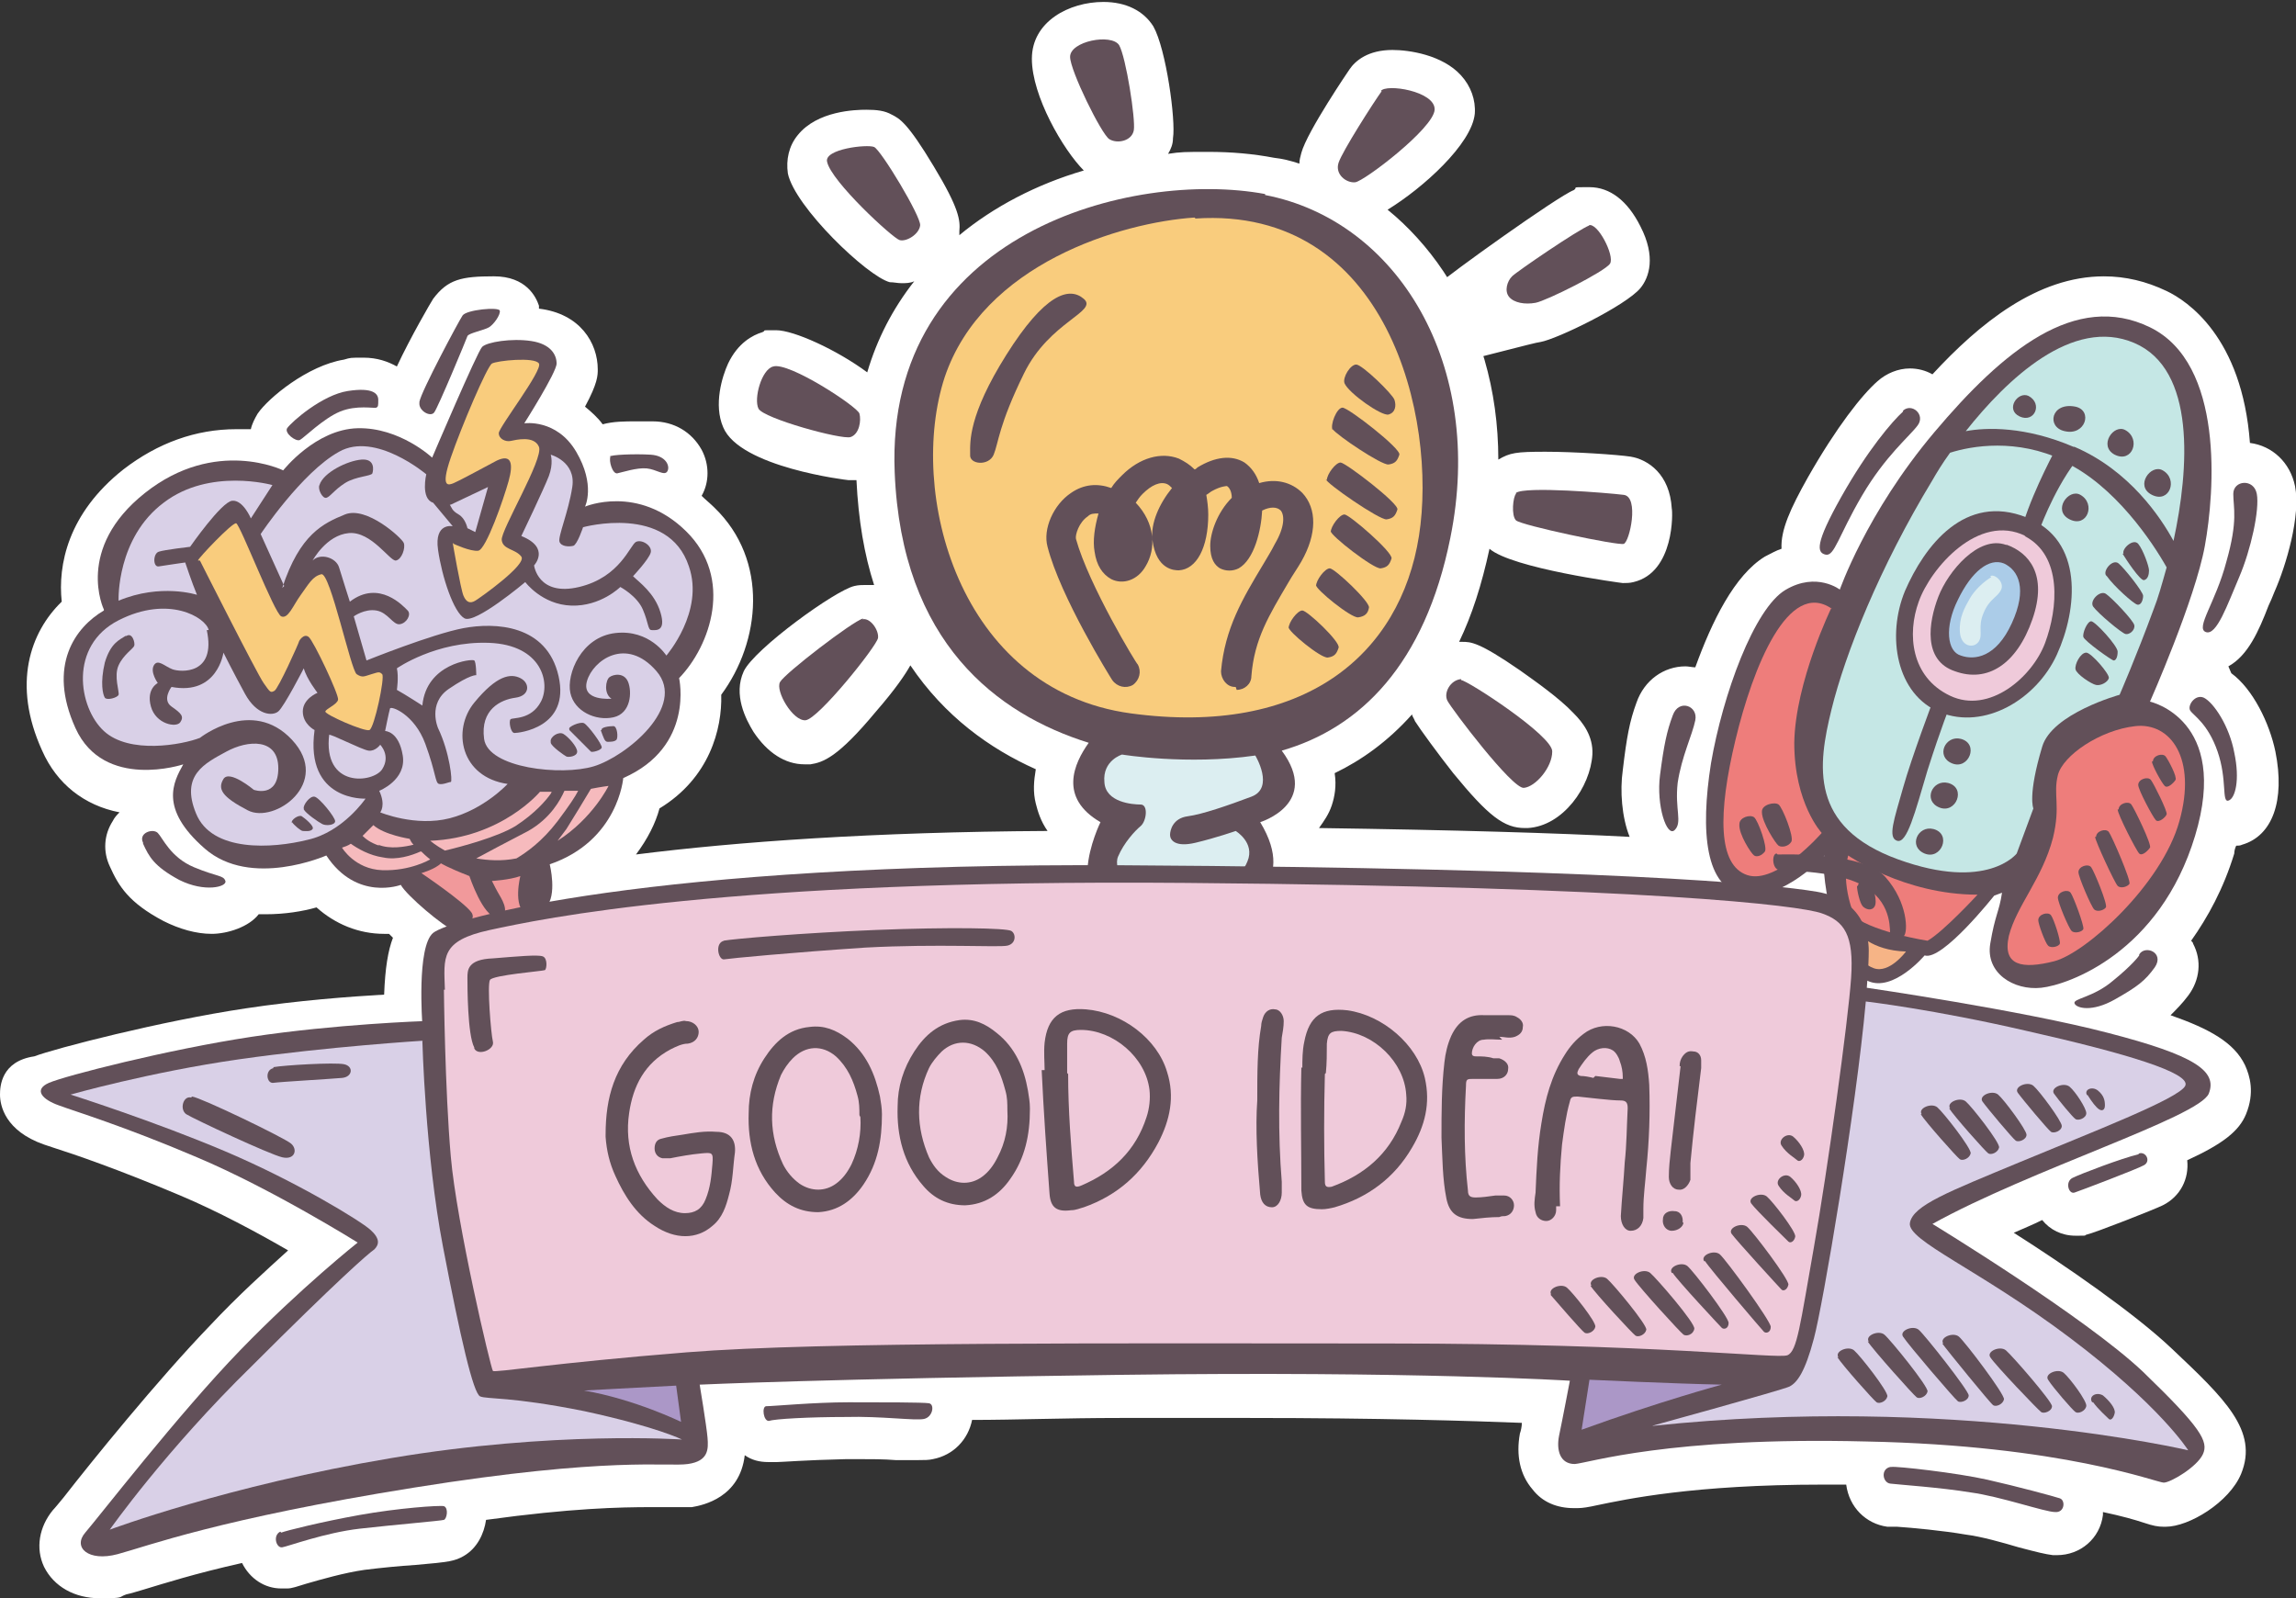 <?xml version="1.0" encoding="UTF-8"?>
<svg id="Layer_1" xmlns="http://www.w3.org/2000/svg" version="1.1" viewBox="0 0 234.3 163.1">
  <rect x="0" y="0" width="234.3" height="163.1" fill="#333333" stroke="none"/>
  <!-- Generator: Adobe Illustrator 29.1.0, SVG Export Plug-In . SVG Version: 2.1.0 Build 142)  -->
  <defs>
    <style>
      .st0 {
        fill: #dceef1;
      }

      .st1 {
        fill: #84767e;
      }

      .st2 {
        fill: #ab97c7;
      }

      .st3 {
        fill: #d9d0e7;
      }

      .st4 {
        fill: #f1999b;
      }

      .st5 {
        fill: #f6babd;
      }

      .st6 {
        fill: #fff;
      }

      .st7 {
        fill: #c5e7e5;
      }

      .st8 {
        fill: #efcada;
      }

      .st9 {
        fill: #f9cc7d;
      }

      .st10 {
        fill: #ee7d7b;
      }

      .st11 {
        fill: #625059;
      }

      .st12 {
        fill: #f6b486;
      }

      .st13 {
        fill: #abcce8;
      }
    </style>
  </defs>
  <path class="st6" d="M149.4,36.8c.4,0,7.4-1.9,7.8-1.9,1.7-.3,8.7-3.7,10.2-5.5.9-1.1,1.6-3.2,0-6.3-1.3-2.6-3.1-4-5.2-4s-1.1,0-1.6.3c-1.6.6-12.9,8.7-13.8,9.6-1.2,1.2.7,7.9,2.5,7.9ZM227.4,68c2-1.1,3.1-3.6,4.1-6.2.2-.4.4-.9.6-1.4,1.2-2.7,2.7-7.8,2.1-10.8-.5-2.4-2.3-4.1-4.6-4.4-.8-10.8-6.4-14.5-8.5-15.5-2.1-1-4.2-1.5-6.4-1.5-6.8,0-12.7,4.8-17.5,10-.7-.4-1.5-.6-2.3-.6-1.2,0-2.4.5-3.3,1.3-1.6,1.4-4.2,4.7-7.1,9.8-1.8,3.2-2.8,5.4-2.7,7.3-.6.2-1.1.5-1.7.8-3.1,1.9-5.4,6.6-7.1,11.3-.3,0-.7-.1-1-.1-2.2,0-4.2,1.4-5,3.7-.7,1.9-1,3.5-1.4,6.9-.3,2.1-.1,4.8.7,6.8-7.6-.4-17.9-.7-31.7-.9.5-.7,1-1.4,1.3-2.3.3-.9.5-2,.3-3.3,2.7-1.3,5.4-3.2,7.9-6,0,.2.2.4.3.7.5.8,2.4,3.4,3.9,5.3,3.6,4.4,5.2,5.6,7.3,5.6s.2,0,.3,0c3.6-.2,6.4-4.2,6.6-7.5.1-1.9-1-3.3-1.9-4.2-1.5-1.6-4.1-3.4-5.5-4.4-4.2-2.9-5-2.9-5.9-2.9s-.2,0-.3,0c0,0,0,0,0,0,1.3-2.7,2.3-5.8,3.1-9.5,2.3,2,13.5,3.5,13.6,3.5.4,0,.7,0,1.1-.1,4.2-1,4-7.2,3.9-7.5-.2-3.5-2.4-5-4.2-5.3-1.3-.2-5.7-.5-8.7-.5s-3.6.1-4.8.8c0-7.1-1.9-13.7-5.6-19.2-1.6-2.4-3.6-4.6-5.7-6.3,3.6-2.2,8.6-6.7,8.9-9.8.1-1.4-.4-2.8-1.4-3.9-1.9-2.1-5.3-2.6-7-2.6-2.5,0-3.8,1.1-4.4,2,0,0-4.3,6.3-4.9,8.5-.1.4-.2.7-.2,1.1-.9-.3-1.7-.5-2.6-.6-2.1-.4-4.3-.6-6.7-.6s-2.8,0-4.1.2c.3-.5.5-1,.5-1.6.3-1.8-.7-9.1-2-11.4-1-1.6-2.8-2.5-5.1-2.5-3.5,0-7.3,2-7.3,5.8s3.2,9.3,5.3,11.4c-4.8,1.4-9.2,3.7-12.7,6.6,0-.1,0-.3,0-.4.1-1.1,0-2.3-2.6-6.6-2.7-4.5-3.5-4.9-4.3-5.3-.7-.4-1.5-.5-2.6-.5s-5,.1-7,2.6c-.9,1.1-1.2,2.5-1,3.9.7,3.4,8.1,10.5,10.4,11.1.4,0,.8.1,1.2.1s.9,0,1.3-.2c-2.2,2.8-3.8,5.9-4.8,9.3-3.1-2.3-7.5-4.3-9.3-4.3s-.9,0-1.4.2c-1,.3-2.5,1.1-3.5,3.2-.6,1.3-1.5,4.2-.5,6.5,1.7,4.1,12.7,5.4,12.8,5.4.3,0,.5,0,.8,0,.2,4.1.8,7.6,1.8,10.7-.3,0-.6,0-.9,0s-.7,0-1.1.1c-1.9.4-10.2,6.4-11.3,8.7-1.1,2.4.2,4.9,1,6.2,1.4,2.1,3.2,3.3,5.2,3.3s.4,0,.6,0c1.3-.2,2.8-.7,6.7-5.4,2-2.3,3-3.8,3.5-4.7,3.5,5.2,8.1,8.5,12.8,10.6-.2,1.2-.3,2.3,0,3.5.2.8.5,1.8,1.2,2.8-17.8.1-31.7,1.1-42,2.4,1.2-1.6,2-3.2,2.4-4.7,5.1-3.1,6.4-8.1,6.3-11.6,4-5.4,4.9-13.7-.7-19.1-.4-.4-.9-.8-1.3-1.2.8-1.4.8-3.2,0-4.7-1-1.8-2.8-2.9-5-2.9-.5,0-1.1,0-1.7,0-1.1,0-2.3,0-3.4.3-.5-.7-1.2-1.3-1.8-1.8,1.3-2.4,1.3-3.2,1.3-3.8,0-2.7-1.8-5.7-6-6.2,0-.1,0-.2,0-.3-.3-.9-1.3-3-4.6-3s-4.7.3-6.2,2.3c-.2.3-2.3,3.9-3.7,6.9-.9-.5-2-.9-3.4-.9s-1.3,0-2,.2c-3.7.6-7.7,3.9-8.8,5.5-.3.5-.6,1.1-.7,1.6-.5,0-1,0-1.5,0-4.1,0-8,1.4-11.5,4.1-5.7,4.5-6.7,9.8-6.3,13.5-3.2,3.1-5.1,8.4-2,15.2,1.5,3.4,4.3,5.6,7.9,6.3-.3.3-.5.5-.7.9-.9,1.4-1,3.1-.3,4.6.9,2,1.9,3.7,5.5,5.6,1.6.8,3.3,1.3,4.9,1.3s3.8-.7,4.8-2c0,0,0,0,0,0,.2,0,.5,0,.7,0,2,0,3.8-.3,5.2-.7,1.9,1.7,4.3,2.7,6.9,2.7s.3,0,.5,0c.1.1.3.3.4.4-.5,1.3-.8,3.1-.9,5.8-3.5.2-8.8.6-14.1,1.4-8.7,1.3-19.5,4.1-21.6,4.9C.1,108.3,0,110.9,0,111.7c0,1.1.5,3.7,4.5,5.1l.9.3c2.2.7,6.6,2.2,13,4.9,3.8,1.6,7.9,3.8,11,5.6-2.2,2-5.1,4.6-8,7.7-5.3,5.5-12.1,13.9-14.9,17.5-.5.6-.9,1.1-1.1,1.3-1.4,1.7-1.8,3.9-.9,5.8,1,2,3.1,3.2,5.7,3.2s1.8-.1,2.7-.4c.5-.1,1.1-.3,1.8-.5,2-.6,5.1-1.6,10-2.7.8,1.6,2.3,2.6,4,2.6s.4,0,.6,0c.5,0,1-.2,2-.5,1.4-.4,3.8-1.1,5.9-1.4,1.6-.2,3.6-.4,5.2-.5,3.5-.3,4-.4,4.9-.9,1.4-.8,2.1-2.3,2.3-3.7,8.7-1.2,13.7-1.3,16.9-1.3s2.2,0,2.2,0c.7,0,1.3,0,1.9,0,1.2-.2,4.9-1,5.4-5.3.7.5,1.5.7,2.4.7s.6,0,.9,0c.5,0,2.8-.2,7.1-.3.3,0,.7,0,1,0,1.4,0,2.8,0,4,.1.9,0,1.7,0,2.3,0s1.1,0,1.5-.1c2.1-.4,3.6-2,4-4,4.4,0,9.5-.2,15.1-.2,4.5,0,9,0,13.2,0,13.3,0,22.7.3,27.8.5,0,.4-.1.8-.2,1.1-.4,2.2,0,4.2,1.3,5.7,1,1.3,2.5,1.9,4.2,1.9.1,0,.3,0,.4,0,.5,0,1.1-.1,2-.3,2.9-.6,9.8-2.1,23-2.1s1.6,0,2.4,0c.3,2.3,2,4,4.2,4.3.2,0,.5,0,1,0,1.5.1,4.7.4,7,.8,1.6.2,3.7.8,5.4,1.3,1.9.5,2.7.7,3.5.8.1,0,.3,0,.4,0,2.4,0,4.4-1.7,4.7-4.1,0-.1,0-.2,0-.3,1.9.4,3.3.8,4.2,1.1.9.3,1.4.4,2,.4,0,0,.1,0,.2,0,2.4,0,6.5-2.5,7.7-5.4,1.8-4.4-1.7-7.7-7.1-12.8-3.8-3.6-10.9-8.5-16.1-11.8.9-.4,1.9-.8,2.9-1.3.8,1,2,1.6,3.4,1.6s.8,0,1.1-.1c.9-.2,7-2.6,7.8-3,1.8-.9,2.7-2.7,2.5-4.6,3.7-1.7,5.3-3,6-4.7.9-2.2.4-3.9-.1-5-1.1-2.3-3.6-3.7-7.6-5.1.6-.6,1.2-1.2,1.8-2,1.2-1.6,1.4-3.6.5-5.3,0-.1-.1-.2-.2-.3,1.7-2.4,3.3-5.3,4.4-8.9,0-.3.1-.6.2-.8.2,0,.4,0,.6-.1,3.1-.9,4.4-4.5,3.4-9.5-.6-2.9-2.3-6.4-4.5-8Z"/>
  <path class="st11" d="M129.1,19.8c-13.5-2.5-38.8,3.9-37.8,28.4.7,17.4,10.5,24.7,19.8,27.6-1.5,2.1-3.1,5.6,1.2,8.1,0,0-4.7,9.5,3.5,9.6,0,0,1.3,6.3,4.5,6.3s6.1-7.4,6.1-7.4c0,0,6.2-1.9,2.2-8.5,0,0,6.2-1.9,2.2-7.3,8-2.3,14.6-8.8,17.2-21.7,3.6-17.7-5.4-32.4-18.9-35Z"/>
  <path class="st0" d="M114.5,77s6.6,1.1,13.6.1c0,0,2,3.3-.4,4.2-2.4.9-5,1.8-6.5,2-1.5.2-1.8,1.4-1.8,1.9s.5,1.3,2.6.8c2.1-.5,4.1-1.2,4.1-1.2,0,0,2,1.2,1.2,3.1-.7,1.8-2.9,2.8-3.2,2.7s-.3-2.3-1.4-2.2-4.6,2.4-6,2.6c-1.3.2-3.2-2.2-2.6-3.6s1.7-2.6,2.3-3.1.8-2.2,0-2.2-3.6-.2-3.7-2.3c-.2-2.2,1.8-2.8,1.8-2.8Z"/>
  <path class="st1" d="M118.2,93.4s3.3-1.6,3.6-1.4.5.8,1.7.8c0,0-1,4-2.9,4.2-1.9.2-2.5-3.6-2.5-3.6Z"/>
  <path class="st9" d="M122,22.3c19.6-1.3,24.7,20.4,22.8,32.4-1.9,12.1-11.7,20.5-29.4,18.1-17.7-2.4-22.8-22.7-19-34.3,3.9-11.6,18-15.8,25.5-16.3Z"/>
  <path class="st11" d="M126.1,70.1s0,0-.1,0c-.8,0-1.4-.8-1.4-1.6.4-4.4,2.2-7.4,4.3-10.9.4-.7.8-1.3,1.2-2.1,1-1.7,1-2.9.6-3.4-.4-.4-1.1-.4-1.9,0,0,0,0,0,0,0-.1,2-.8,5-2.4,5.9-.6.3-1.3.3-1.9,0-.5-.3-1-.9-1-2.3,0-1.3.7-3.4,2.2-4.9,0-.7-.3-1.1-.5-1.2,0,0-.6,0-1.5.5-.2.1-.4.3-.6.4.1.6.2,1.3.2,2,0,3.4-1.2,5.6-3,5.7-.4,0-2.3,0-2.7-3.1-.2-1.7.7-3.7,2-5.3-.2-.2-.3-.3-.5-.4-.7-.3-1.6.1-2.5,1-.3.3-.5.6-.7.9,2,2.1,2.1,4.7,1,6.5-.8,1.4-2.3,1.9-3.5,1.3-.9-.5-1.5-1.4-1.7-2.8-.2-1.1,0-2.5.4-3.9-.5,0-.8,0-1.1.3-.9.6-1.3,1.9-1.2,2.3,1.3,4.7,6.2,12.8,6.3,12.8.4.7.2,1.6-.5,2.1-.7.4-1.6.2-2.1-.5-.2-.3-5.3-8.5-6.6-13.6-.5-1.8.6-4.3,2.4-5.5,1.3-.9,2.7-1,4.1-.5.3-.5.7-.9,1.1-1.3,1.8-1.8,4-2.4,5.8-1.7.6.3,1.1.6,1.6,1.1.1,0,.2-.1.3-.2,1.8-1.1,3.5-1.3,4.8-.5.7.5,1.2,1.2,1.5,2.1,1.7-.5,3.3-.1,4.4,1,1.5,1.6,1.5,4.2-.1,7-.4.7-.9,1.4-1.3,2.1-2,3.4-3.5,5.8-3.8,9.6,0,.8-.7,1.4-1.5,1.4ZM124.8,55.5h0Z"/>
  <path class="st11" d="M99,46.3c0-1.2-.2-3.9,3.7-10.1,3.9-6.2,6.4-7,7.9-5.7s-3.5,2.3-6.1,7.6c-2.6,5.3-2.6,7.1-3.1,8.3s-2.5,1-2.4,0Z"/>
  <path class="st11" d="M131.5,64.1c0-.6.9-1.8,1.4-1.8s3.9,3.2,3.7,3.8-.4.9-1.1,1-4.1-2.7-4-3.1Z"/>
  <path class="st11" d="M134.3,59.8c0-.6.9-1.8,1.4-1.8s4.1,3.4,4,4-.4.9-1.1,1-4.4-2.9-4.3-3.3Z"/>
  <path class="st11" d="M135.8,54.3c0-.6.9-1.8,1.4-1.8s5,3.9,4.8,4.5-.4.9-1.1,1-5.2-3.4-5.1-3.8Z"/>
  <path class="st11" d="M135.4,49c0-.6.9-1.8,1.4-1.8s6,4.2,5.8,4.8-.4.9-1.1,1-6.2-3.7-6.2-4.1Z"/>
  <path class="st11" d="M136,43.9c-.3-.5.4-2.3,1-2.3s6,4.2,5.8,4.8-.4.9-1.1,1-5.3-3-5.7-3.6Z"/>
  <path class="st11" d="M137.2,39.1c-.2-.6.6-1.9,1.2-1.9s3.7,3,3.9,3.6.1,1.3-.6,1.5-4.1-2.2-4.5-3.2Z"/>
  <path class="st11" d="M88,63.2c.8-.2,1.7,1.1,1.6,1.9s-6.1,8.3-7.4,8.4-3.1-3-2.6-3.9,7.4-6.2,8.5-6.5Z"/>
  <path class="st11" d="M78.9,37.4c1.6-.5,8.6,4.1,8.8,4.8s0,2.1-.9,2.4-8.9-1.9-9.4-2.9.3-4,1.5-4.3Z"/>
  <path class="st11" d="M84.4,16.5c-.3-1.3,4.1-1.8,4.8-1.5s4.8,7.1,4.7,8-1.4,1.7-2.1,1.5-7-6-7.4-8Z"/>
  <path class="st11" d="M109.2,5.8c0-1.6,4.2-2.4,5-1.2.7,1.2,1.7,7.6,1.5,8.7s-1.7,1.4-2.5.9-4-7-4-8.4Z"/>
  <path class="st11" d="M140.9,9.3c.5-.8,5.6,0,5.5,1.9s-7.2,7.3-8.1,7.4-2.1-.8-1.7-2,3.6-6.2,4.4-7.3Z"/>
  <path class="st11" d="M162.1,23c.9-.4,2.7,3.1,2.2,3.9s-6.5,3.8-7.6,4-2.2,0-2.7-.6-.2-1.6.3-2.1,6.8-4.8,7.9-5.2Z"/>
  <path class="st11" d="M154.7,50.3c.9-.7,9.4,0,11,.2,1.6.2.6,4.8,0,5s-10.5-1.9-11-2.4-.3-2.4,0-2.7Z"/>
  <path class="st11" d="M149.1,69.4c.6,0,9.4,5.7,9.3,7.3,0,1.6-1.7,3.6-2.9,3.7s-7.4-8.1-7.8-8.9.3-2.1,1.4-2.2Z"/>
  <path class="st11" d="M187.7,60.3s2.7-7.9,9.7-16.2,14.4-14.4,22-10.7c7.6,3.7,6.6,16.8,5.6,22.3-1,5.5-5.6,15.9-5.6,15.9,0,0,8.2,1.8,4.6,13.7-3.6,11.9-12.9,15.2-15.7,15.5s-5.7-1.5-5.2-4.5c.5-3,.9-3.2,1.2-5.2l-.8.3s-5.3,6.7-7.1,6.1c0,0-3.2,3.8-5.8,2.6-2.7-1.2-2.9-3.9-2.5-5.8,0,0-1.2-.2-1.7-3.2s-.2-3.8-.2-3.8c0,0-4.2,4.6-8.2,4-4-.6-4.5-6.4-3.4-13.4,1.2-7,4.4-15.8,7.6-17.7,3.2-1.9,5.6,0,5.6,0Z"/>
  <path class="st10" d="M209.5,85.5c.8-3.3,0-4.4.5-6.4s4.3-4.6,7.9-5,6.3,3.3,4.5,9.7c-1.8,6.5-9.6,13.5-12.8,14.3s-5.3.5-4.6-2.6c.8-3.1,3.4-5.8,4.5-10Z"/>
  <path class="st10" d="M186.9,62s-3.7,7.6-3.8,13.8c0,6.2,2.8,9.2,2.8,9.2,0,0-4.6,5.3-7.6,4.3-3-1-3-6.3-1.2-13.8,1.8-7.5,5.4-16.4,9.8-13.4Z"/>
  <path class="st7" d="M211.7,45.6c5.6,2.4,8.8,7.2,10.1,9.6,1.6-7.4,2.3-17.5-4-20.2-6.3-2.7-13,3.7-17.2,9,2.1-.4,6.1-.5,11,1.6ZM210.6,47c-4.8-2.3-9.4-1.5-11.6-.8-.8,1.1-1.4,2.1-1.8,2.8-5.4,8.9-8.9,17.7-10.3,23.4-1.4,5.7-2.3,12,6.8,15.3,9.1,3.3,12.1-.6,12.1-.6l1.7-4.6s-.6-1.3.9-6.3c1-3.4,7.9-5.3,7.9-5.3,0,0,1.7-3.9,3.5-8.8.4-1,.8-2.4,1.3-4.2-1.4-2.5-5.3-8.4-10.5-10.8Z"/>
  <path class="st11" d="M206.8,52.8c5.9,2.3,5.2,9.4,3.1,14-2.1,4.6-7.4,7.7-11.9,5.9-4.5-1.8-5.5-7.8-3.6-12.4,2-4.6,6.1-10,12.4-7.5Z"/>
  <path class="st8" d="M206.6,54.7c3.9,2,3.4,7.4,2.1,10.9-1.3,3.5-5.7,7.3-9.7,5.4-4-1.9-4.4-6.3-3.2-9.6,1.2-3.4,6.1-9.1,10.9-6.7Z"/>
  <path class="st11" d="M209.9,45.6s-2.3,4.2-3.4,7.7l1.5,1.1s1.4-4.1,3.8-7.3l-1.9-1.5Z"/>
  <path class="st11" d="M197.3,71.4s-2.2,5.8-3.1,9c-.9,3.2-1.6,5.1-.6,5.4s1.8-2.8,3.1-7.2c1.4-4.4,2.3-6.6,2.3-6.6l-1.8-.5Z"/>
  <path class="st11" d="M200.1,75.4c1.9.5.8,3.2-.9,2.5-1.7-.7-.7-2.9.9-2.5Z"/>
  <path class="st11" d="M198.8,79.9c1.9.5.8,3.2-.9,2.5-1.7-.7-.7-2.9.9-2.5Z"/>
  <path class="st11" d="M197.3,84.6c1.9.5.8,3.2-.9,2.5-1.7-.7-.7-2.9.9-2.5Z"/>
  <path class="st10" d="M188.6,87.3s5.7,4,13.2,4c0,0-3.5,3.8-5.1,4.7,0,0-5.2-.8-7.4-2.4,0,0-1.5-3.2-.7-6.3Z"/>
  <path class="st12" d="M189.5,95.1s1.4,1.9,5,2c0,0-1.7,2.3-3.3,1.7s-1.9-2.1-1.8-3.7Z"/>
  <path class="st11" d="M189.6,90.4c0-.5,1-.8,1.3-.3s.7,1.9.4,2.4-.9.3-1.2,0-.6-1.6-.6-2.1Z"/>
  <path class="st11" d="M179.8,82.8c0-.7,1.3-1,1.7-.7s1.6,3.3,1.3,3.8-1,.6-1.3.4-1.7-2.4-1.7-3.4Z"/>
  <path class="st11" d="M177.5,84.1c0-.7,1.1-1,1.5-.7s1.4,3.1,1.1,3.5-.8.6-1.1.4-1.6-2.2-1.5-3.2Z"/>
  <path class="st11" d="M208,93.9c0-.6,1-.9,1.3-.5s1,2.6.9,2.9-.9.5-1.2.2-1-2.2-1-2.6Z"/>
  <path class="st11" d="M210,91.6c0-.6,1-.9,1.3-.5s1.4,3.4,1.3,3.7-.9.5-1.2.2-1.4-2.9-1.4-3.4Z"/>
  <path class="st11" d="M212.1,89c0-.6,1-.9,1.3-.5s1.7,3.8,1.5,4.1-.9.5-1.2.2-1.6-3.3-1.6-3.8Z"/>
  <path class="st11" d="M213.9,85.4c0-.6,1-.9,1.3-.5s2.3,5,2.1,5.3-.9.5-1.2.2-2.3-4.6-2.3-5Z"/>
  <path class="st11" d="M216.2,82.6c0-.6,1-.9,1.3-.5s2.1,4.1,1.9,4.4-.8.9-1.1.6-2.2-4-2.2-4.5Z"/>
  <path class="st11" d="M218.2,80.1c0-.6,1-.9,1.3-.5s1.7,3.2,1.6,3.5-.8.9-1.1.6-1.8-3.1-1.8-3.6Z"/>
  <path class="st11" d="M219.7,77.7c0-.6,1-.9,1.3-.5s1.2,2.1,1,2.4-.8.9-1.1.6-1.3-2.1-1.3-2.5Z"/>
  <path class="st11" d="M212.9,66.6c.5,0,2.4,2.2,2.3,2.6s-.8.8-1.3.7-2-1.1-2.1-1.6.5-1.7,1.1-1.7Z"/>
  <path class="st11" d="M213.4,63.4c.4,0,2.7,2.5,2.7,3.1s-.2.9-.4.9-3-2-3.1-2.4.4-1.6.8-1.6Z"/>
  <path class="st11" d="M213.6,61.9c-.4-.6.7-1.7,1.3-1.3s2.8,2.7,2.9,3.2-.5,1-.9.9-2.8-2.1-3.3-2.8Z"/>
  <path class="st11" d="M214.9,58.7c-.3-.5.7-1.7,1.3-1.2s2.5,2.9,2.5,3.3-.2,1-.6.9-2.4-1.9-3.1-2.9Z"/>
  <path class="st11" d="M216.7,56.5c-.2-.5,1-1.6,1.5-1s1.1,2.3,1.1,2.7-.1.9-.5,1-1.9-2.2-2.2-2.7Z"/>
  <path class="st11" d="M212.3,50.5c1.6.9.7,3.4-1.1,2.5s-.1-3.2,1.1-2.5Z"/>
  <path class="st11" d="M216.9,43.9c1.6.9.7,3.4-1.1,2.5-1.7-.9-.1-3.2,1.1-2.5Z"/>
  <path class="st11" d="M207,40.4c1.5.8.6,2.8-.9,2.1s-.2-2.6.9-2.1Z"/>
  <path class="st11" d="M220.7,48c1.6.9.7,3.4-1.1,2.5s-.1-3.2,1.1-2.5Z"/>
  <path class="st11" d="M211.8,41.5c1.8.4,1,3-1.1,2.5-1.9-.4-1.4-3,1.1-2.5Z"/>
  <path class="st11" d="M194.2,41.9c.9-.8,2.3.4,1.5,1.5s-3.3,3.1-5.7,7.2-2.8,6.2-3.7,6-1.1-1.1,1.6-5.9c2.7-4.8,5.2-7.7,6.3-8.7Z"/>
  <path class="st11" d="M224.9,71.2c1,.5,2.6,2.9,3.1,5.6.6,2.8.1,4.7-.6,4.9s-.1-2.1-1.1-5-2.5-3.7-2.8-4.2.5-1.7,1.4-1.3Z"/>
  <path class="st11" d="M227.9,50.4c0-1.4,2.1-1.6,2.4,0,.3,1.6-.6,5.7-1.8,8.5s-2.3,6-3.4,5.6,1-3,2.1-7.2c1.2-4.2.7-5.5.7-6.9Z"/>
  <path class="st11" d="M170.7,73c.6-1.7,2.6-1,2.3.5s-1.4,3.7-1.8,6.4c-.3,2.7.5,4-.3,4.8s-1.9-2.5-1.5-5.6c.4-3.1.7-4.5,1.3-6.1Z"/>
  <path class="st11" d="M218.3,97.4c.6-1,2.6-.2,1.6,1.3-1,1.4-1.8,2-4.1,3.3s-3.9.9-4.1.4,1.9-.6,3.9-2.3c2.1-1.7,2.7-2.6,2.7-2.6Z"/>
  <path class="st11" d="M204.8,55.6c2.2.8,4.2,3,2.6,7.6-1.6,4.6-4.6,6.5-7.9,5.3-3.3-1.1-2.7-5-1.7-7.6,1-2.6,4.1-6.3,6.9-5.3Z"/>
  <path class="st13" d="M204.5,57.5c1.5.7,2.4,2.6.8,6.1s-3.8,3.8-5.2,3.3c-1.4-.4-1.7-2.9-.3-5.7,1.4-2.9,3.2-4.3,4.7-3.7Z"/>
  <path class="st0" d="M203.1,58.8c.4-.3,1.5.6,1.1,1.4s-1.2.9-1.8,2.4c-.6,1.4,0,2.2-.5,2.9s-1.8.5-1.9-1,.5-2.5,1-3.4,1.5-1.8,2.2-2.2Z"/>
  <path class="st11" d="M10.6,62.2s-3-6.2,4.2-11.9c7.2-5.7,14.1-2.3,14.1-2.3,0,0,3.3-4.2,7.6-4.3,4.3-.1,7.6,3,7.6,3,0,0,4.6-10.8,5.1-11.3s3-.9,5-.6,2.6,1.4,2.6,2.3-3.3,6.1-3.3,6.1c0,0,3.3-.5,5.3,2.9,2,3.4.9,5.6.9,5.6,0,0,5.4-2.3,10.3,2.5s2.5,11.7-.7,15c0,0,1.6,7-5.7,10.2,0,0-.5,6.4-7.5,8.8,0,0,.8,3.2-.4,4.4s-8.2,2.8-9.3,2.4-4.9-3.6-5.5-4.7c0,0-4.5,1.7-7.6-3,0,0-7.7,3.4-12.4-.7s-3.2-6.8-2.2-8.6c0,0-8.1,2.7-11-3.7-2.9-6.4,0-10.3,2.9-12Z"/>
  <path class="st3" d="M12.1,61.2s-.2-6.3,4.6-9.9c4.7-3.6,11.1-1.8,11.1-1.8l-2.2,3.4s-.8-1.9-1.9-1.8-4.3,4.7-4.3,4.7c0,0-2.6.3-3.2.5s-.6,1.6,0,1.5,2.7-.4,2.7-.4c0,0,.7,2.1,1.2,3.3,0,0-3.7-1.2-8,.6Z"/>
  <path class="st3" d="M21.3,64.3c-.3-1.3-4.1-3.6-9.2-1s-4.1,8.9-1.5,11.3c2.6,2.4,8,1.4,9.8.7,0,0,5.3-4.2,9.4.2,4.1,4.4-1.8,8.6-4.5,7.2s-3.1-2.2-2.5-3.2,3.1,1.1,3.1,1.1c0,0,2.5.9,2.5-2.2,0-3.1-3.1-2.9-5.3-1.7s-4.7,2.4-3.1,6.3c1.6,4,7.8,3.6,11.4,2.7,3.6-.8,5.9-4.2,5.9-4.2,0,0-6.2.3-5.2-7,0,0-1.2-.6-1.2-1.9s1.5-1.9,1.5-1.9c0,0-1.1-1.4-1.4-2.5,0,0-2,3.9-2.6,4.4s-2.2.4-3.4-1.8-2.2-4.2-2.2-4.2c0,0-.6,4.4-5.3,3.5,0,0-1,1.3,0,2s1.3,1,.9,1.6-2.5.2-3-1.6c-.5-1.8.7-2.4.7-2.4,0,0-.8-1.1-.4-1.8s1.1.1,1.9.4,4.5.6,3.5-4Z"/>
  <path class="st11" d="M12.9,64.9c.6-.4.9.7.8,1s-1.1.9-1.6,2,.1,2.7,0,3-1.2.6-1.4.3-.5-1.5,0-3.6c.6-2,1.5-2.3,2.1-2.7Z"/>
  <path class="st9" d="M20.2,57.2c0-.2,3.5-3.9,3.9-3.8s3.9,9.2,4.6,9.5,1.2-1.1,2-2.2,1.2-1.9,2.1-2.1,3,9.8,3.6,10.2.8.2,1.5,0,.8-.3,1.1,0-.8,5.5-1.3,5.7-4.6-1.6-4.5-1.9,1.2-.7,1.3-1.2-2.5-6-3-6.4-1,.4-1,.5-2.1,4.8-2.5,5-.4.2-1.1-.8-6.5-12.5-6.5-12.5Z"/>
  <path class="st3" d="M29,59.8l-2.4-5.3s4.2-6.3,8-8.4c3.7-2.1,8.9,2.3,8.9,2.3,0,0-.6,2.5.7,2.9l2,2.4s-1.9-.4-1.5,2.4,1.6,6.4,2.7,7,6.2-3.7,6.2-3.7c0,0,1.7,2.3,4.7,2.4s5-1.9,5-1.9c0,0,1.7.9,2.3,2.3s.5,2.1.9,2.1,1.5.2.9-1.8-2.2-3.1-2.8-3.7c0,0,1.6-1.7,1.8-2.4s-.9-1.4-1.5-1.1-1.6,3.6-5.8,4.6-4.6-2.2-4.6-2.2c0,0,1.7-1.8-1.3-3,0,0,2.3-4.8,2.8-6.1s.2-2.2.2-2.2c0,0,2.6.7,2.2,3.3-.4,2.6-1.5,5.1-1.3,5.6s1,.5,1.4.4,1-1.9,1-1.9c0,0,8.7-2.4,10.8,4,1.6,4.6-2.3,9.1-2.3,9.1,0,0-1.7-2.7-5.2-2.3s-5,4.2-4.6,6.1,2.6,2.9,4.4,2.5,1.9-2.6,1.5-3.6-1.5-.8-1.9-.5-.6,1.7.2,2.2c0,0-3.1.3-2.5-1.8s4-4.6,7.1-1c3.1,3.6-3.1,8.7-6.4,9.7s-10.8.2-11.2-2.8c-.4-3,1.7-4,3.2-4.2s1.5-1.5.5-2-2.4-.3-4.7,2.5c-2.3,2.8-1.4,7.6,3.4,8.3,0,0-2.4,2.6-5.9,3.5-3.5.9-7.1-.6-7.1-.6,0,0,.6-.7-.1-2.2,0,0,2.8-1.1,2.4-3.6s-1.8-2.5-1.8-2.5c0,0,.4-2,.5-2.3s2.5.6,3.6,3.6,1,4,1.4,4.1,1-.2,1.2-.2-.1-3-1.3-5.5c0,0-1.1-2.5,1.1-4,2.2-1.5,2.8-1.4,2.8-1.4,0,0,0-1.3-.2-1.5s-4.9.3-5.3,4.6c0,0-1.7-1.1-2.6-1.6,0,0,.2-1.3,0-2.2,0,0,4-2.8,9.4-2.6s6.3,4.1,5.3,6-2.9,1.6-3.1,1.8,0,1.4.4,1.4,5.7-.5,4.5-5.8-6.5-5.5-9.7-4.9-9.9,3.3-9.9,3.3l-1.3-4.5s1.1-.8,2.3-.6,1.7,1.5,2.4,1.4,1.2-1,.8-1.4-2.9-3.2-5.9-.9c0,0-.8-2.5-1.1-3.5-.3-1-1.9-1.5-2.7-.7,0,0,1.4-2.6,3.7-2.8s4.2,2.9,4.8,2.8,1-1.3.8-1.8-3.8-3.8-6-2.9-4.6,2-6.4,7.5Z"/>
  <path class="st3" d="M33.6,75c0-.2,3.3,1.5,4,1.6s1.2-.6,1.2-.6c0,0,1.1,1.1.2,2.5s-6.1,2-5.4-3.6Z"/>
  <path class="st5" d="M38.6,86.2c1.2.5,2.8.2,3.6,0-.2-.2-.3-.4-.4-.6,0,0-2.6-.4-3.7-1.4,0,0-.5.5-1.1,1.1.3.3.8.7,1.7,1ZM42.9,86.9c-.9.4-2.4.9-3.8.6-1.4-.2-2.6-.9-3.3-1.4-.3.2-.6.3-.9.4,0,0,1.3,2.2,4.1,2.3,2.9.1,4.9-1.1,4.9-1.1,0,0-.4-.3-.9-.8Z"/>
  <path class="st5" d="M58.9,80.7c-.4,0-.9,0-1.3,0-.4.9-1.4,2.8-3.7,4.1-2.3,1.2-4.4,2.3-5.3,2.8,1.2.2,2.6.3,4.1,0,1-.6,2.6-1.7,4.2-3.8,1.2-1.6,1.8-2.5,2.1-3.1ZM60.3,80.5c-.6,1-1.8,3-2.5,4.1-.3.4-.6.8-.9,1.2,3.6-2.3,5.2-5.6,5.2-5.6,0,0-.8.1-1.8.3ZM56.3,80.8c-.4,0-.8,0-1.2,0,0,0-3.9,4.7-11.2,5,0,0,.6.5,1.5,1,1.7-.4,5.4-1.4,7.2-2.5,2-1.3,3.1-2.6,3.6-3.3Z"/>
  <path class="st4" d="M50.2,89.9c.2.4.5,1,.8,1.5.3.5,1.2,2.1-.3,2.2-1.4,0-2.8-4.2-2.8-4.2-2.3-.9-2.9-1.3-2.9-1.3-.6.6-2,1-2,1,0,0,4.3,2.9,5.1,4,.5.7-.4,1.3-1.1,1.7,1.4,0,4.6-.7,6.7-1.5,0,0,0,0,0,0-1.4-.8-.6-3.9-.6-3.9-1.1.4-2.9.5-2.9.5Z"/>
  <path class="st3" d="M46,51.5l3.8-1.8-1.3,4.6-.8-.4s-.2-1-.9-1.4-.7-.7-.9-1Z"/>
  <path class="st9" d="M46.3,55.5s1.7.8,2.5.7,2.6-5.3,3.1-7.1c.5-1.8.3-2.8-1.2-2.1-1.5.8-3.9,2.1-4.4,2.3s-1.4.6-.3-2.6c1.1-3.2,3.7-9.3,4.2-9.6s4.4-.7,4.8,0-4.1,6.5-4.1,7.1.7.9,1.2.8,2.4-.6,2.9.6-3.9,8.5-3.8,9.5,1.4.9,2,1.7-4.2,4.2-4.7,4.5-.9.2-1.2-.5-1.1-5.4-1.1-5.4Z"/>
  <path class="st11" d="M56.2,75.7c-.1-.5.8-1.1,1.3-.8s1.4,1.3,1.4,1.8-.9.6-1.1.5-1.5-1-1.6-1.4Z"/>
  <path class="st11" d="M58.1,74.4c-.2-.2,1.1-.8,1.5-.6s1.9,2.2,1.8,2.5-1,.5-1.1.4-2-2-2.2-2.2Z"/>
  <path class="st11" d="M61.4,74.5c-.1-.3.8-.4,1.2-.4s.5,1.2.3,1.4-.6.2-.9.2-.4-.4-.7-1.2Z"/>
  <path class="st11" d="M31,82.5c-.1-.3.6-1.3,1.1-1.2s2.1,2.1,2.1,2.5-.9.5-1.3.3-1.7-1.1-1.9-1.5Z"/>
  <path class="st11" d="M29.8,84c-.2-.3.7-.9,1-.7s1.3,1,1.1,1.3-.8.2-1,.2-.9-.6-1.1-.9Z"/>
  <path class="st11" d="M32.6,49.5c.4-1.3,2.9-2.5,4.3-2.6s1.2,1.1,1.1,1.4-1.7.3-2.8,1-1.5,1.4-1.9,1.5-.9-.9-.7-1.3Z"/>
  <path class="st11" d="M29.3,43.7c.5-.7,3.6-3.4,6.2-3.8,2.6-.4,3.1.3,3.1.9s0,.7-.2.8-2-.3-3.7.4-3.7,2.7-4.1,2.9-1.6-.7-1.3-1.2Z"/>
  <path class="st11" d="M42.8,41c.2-1.1,4-8.2,4.4-8.8s3.7-.9,3.8-.5-.6,1.4-1.1,1.7-2.1.6-2.2.9-3,7.3-3.4,7.8-1.6-.2-1.5-1Z"/>
  <path class="st11" d="M62.2,46.6c.1-.2,2.6-.3,4.2-.2s2,1.2,1.7,1.7-1.1-.2-2.1-.3-2.5.4-3,.5-.9-1.3-.7-1.7Z"/>
  <path class="st11" d="M14.6,86c-.5-1,1-1.5,1.5-1s1.3,2.5,3.7,3.5c2.4,1,3,.8,3.2,1.4s-2.1,1.2-4.7-.1c-2.6-1.4-3.1-2.4-3.7-3.7Z"/>
  <path class="st11" d="M43.1,104.5s-.6-7.9,1.1-9.3,21.8-7.2,70.6-6.9c48.9.3,65.9,1.9,70.6,2.7,4.7.8,5.3,4.4,5.3,6,0,1.6-.2,3.8-.2,3.8,0,0,15.8,2.3,24.6,4.6,8.9,2.3,11.2,3.9,10.3,6.2-1,2.4-18.3,7.8-28.2,13.3,0,0,15.6,9.5,21.5,15.1,5.9,5.7,6.7,7.1,6.1,8.4s-3.3,2.9-4,2.9-10.3-3.8-30.4-4.2c-20.1-.5-28.3,2.2-29.7,2.3-1.5,0-1.9-1.4-1.6-2.9.3-1.4,1.1-5.6,1.1-5.6,0,0-15.7-1-45.9-.6-30.2.4-42.9,1-42.9,1,0,0,.7,4.2.8,5.4.1,1.2.1,2.4-2,2.7s-7.9-.8-27.9,2.4c-20,3.2-27.3,6-30.3,6.8-3,.8-4.6-.7-3.3-2.2s9.6-12.2,15.8-18.6c6.2-6.4,12-11,12-11,0,0-8.8-5.5-16.4-8.7-7.5-3.2-12.5-4.7-14.1-5.3-1.7-.6-2.6-1.6-1-2.3,1.6-.7,12.1-3.4,20.7-4.7,8.6-1.3,17.6-1.6,17.6-1.6Z"/>
  <path class="st8" d="M45.4,101c-.1-3.3-.5-5,4.6-6.1,5.1-1.1,24-5.2,71.1-4.8,47.2.4,62.5,2.3,64.8,3.1,2.3.8,3.3,2.2,3,6.6s-2.4,19.6-3.8,27.5c-1.4,7.9-1.7,10.6-2.7,11s-13.4-1.2-40.8-1.2c-27.3,0-57.8-.2-71.5.9-13.7,1.1-19.6,2.1-19.8,1.9s-3.7-15-4.3-21.9c-.6-6.9-.7-17-.7-17Z"/>
  <path class="st2" d="M59.6,141.9s5.4-.3,9.4-.5l.5,3.7s-4.7-2.3-9.9-3.2Z"/>
  <path class="st3" d="M43.1,106.2s.3,11.6,2.1,21c1.8,9.4,3.1,15,3.8,15.3s3.1,0,10.6,1.5c7.4,1.6,10,2.9,10,2.9,0,0-13.1-.9-29.7,1.9-16.7,2.8-28.7,7.3-28.7,7.3,0,0,5.7-8.1,14.5-16.7,8.7-8.7,11.9-11.5,12.5-11.9.5-.5.6-1.1-.4-2-1-.9-7.5-4.9-14.8-8-7.3-3.1-15.8-5.8-15.8-5.8,0,0,8.1-2.3,17.2-3.6,9.1-1.3,18.8-1.9,18.8-1.9Z"/>
  <path class="st2" d="M162.2,140.8s8.6.4,13.5.5c0,0-6.3,1.7-14.3,4.6l.8-5.1Z"/>
  <path class="st3" d="M168.6,145.5s13.1-3.6,14-4c.8-.4,1.6-1.5,2.5-4.9.9-3.3,4.3-23.3,5.3-34.4,0,0,6.9.8,16.4,3,10.2,2.3,16.8,4.3,16.2,5.6-.6,1.3-9.7,4.8-16.9,7.8-7.2,3-10.9,4.4-11.2,6.2-.3,1.8,7,4.7,16.3,11.7,9.3,7,12.1,11.5,12.1,11.5,0,0-24.2-5.7-54.6-2.5Z"/>
  <path class="st11" d="M48.4,106.9c-.7-1.3-.7-6.3-.7-7.1s0-1.9,2.6-2c2.5-.2,4.6-.4,5.1-.2s.4,1.3.2,1.4-5.3.5-5.6,1,.1,5.5.3,6.3-1.5,1.5-1.9.7Z"/>
  <path class="st11" d="M73.8,96c1.1-.2,8.1-.8,15.6-1.1s13.3-.2,13.8.1.5,1.3-.4,1.5-7-.2-14.5.2c-7.5.5-13.8,1.1-14.4,1.2s-1-1.7,0-1.9Z"/>
  <path class="st11" d="M19.6,111.9c.9.1,9.4,4.2,10.1,4.8s.4,1.7-.9,1.4-9-3.9-9.8-4.4c-.7-.5-.3-1.9.5-1.7Z"/>
  <path class="st11" d="M27.9,108.9c1.1-.2,6.2-.5,7.2-.3s.9,1.3-.2,1.4-6.3.4-7,.5-.9-1.3,0-1.5Z"/>
  <path class="st11" d="M78.2,143.5c.7,0,4.9-.4,8.4-.4,3.4,0,7.6,0,8.2.1s.4,1.4-.5,1.6-4.4-.3-8-.2c-3.7,0-7.3.2-7.8.4-.6.1-.8-1.5-.3-1.5Z"/>
  <path class="st11" d="M28.7,156.4c.5-.2,4.1-1.1,8-1.8,3.9-.7,8.1-1,8.6-.9.5.2.3,1.3,0,1.4s-5.1.5-8.6.9c-3.5.4-7.3,1.8-7.9,1.9s-1-1.2-.2-1.6Z"/>
  <path class="st11" d="M181.4,87.2c.7,0,8.7-.3,11,2.3,2.3,2.6,2.3,5.6,1.9,6s-1.3.4-1.4,0,.3-3.1-2.4-4.9c-2.7-1.8-8.1-1.7-8.9-1.8s-.8-1.7-.3-1.7Z"/>
  <path class="st11" d="M218.3,117.7c.7-.2,1.2.8.5,1.2s-6.5,2.6-7.1,2.8-1-1.1-.2-1.5c.8-.4,5-2,6.7-2.4Z"/>
  <path class="st11" d="M193,149.7c.5-.1,6.7.6,9.8,1.3s6.8,1.7,7.4,1.9c.6.2.5,1.5-.5,1.4-1,0-5.6-1.6-8.6-2-3-.5-7.4-.8-8.2-.9s-1-1.5,0-1.7Z"/>
  <path class="st11" d="M158.3,132.1c-.4-.6,1-1.2,1.6-.7.6.5,3,3.5,2.9,4s-.8.8-1.1.6-2.9-3.2-3.5-3.9Z"/>
  <path class="st11" d="M187.6,138.5c-.4-.6,1-1.2,1.6-.7.6.5,3.5,4.2,3.4,4.7s-.8.8-1.1.6-3.5-3.8-4-4.6Z"/>
  <path class="st11" d="M196.1,113.7c-.4-.6,1-1.2,1.6-.7.6.5,3.5,4.2,3.4,4.7s-.8.8-1.1.6-3.5-3.8-4-4.6Z"/>
  <path class="st11" d="M199,113.1c-.4-.6,1-1.2,1.6-.7.6.5,3.5,4.2,3.4,4.7s-.8.8-1.1.6-3.5-3.8-4-4.6Z"/>
  <path class="st11" d="M202.3,112.4c-.4-.6,1-1.2,1.6-.7s2.9,3.6,2.9,4.1-.8.8-1.1.6-2.9-3.3-3.4-4Z"/>
  <path class="st11" d="M205.9,111.5c-.4-.6,1-1.2,1.6-.7s2.9,3.6,2.9,4.1-.8.8-1.1.6-2.9-3.3-3.4-4Z"/>
  <path class="st11" d="M209.6,111.6c-.4-.6,1-1.2,1.6-.7.6.5,1.7,2.2,1.7,2.7s-.8.8-1.1.6-1.7-1.9-2.2-2.6Z"/>
  <path class="st11" d="M213,111.8c-.4-.6.5-1,1.1-.5s.7,1,.7,1.5-.3.6-.6.4-.7-.7-1.2-1.5Z"/>
  <path class="st11" d="M190.7,136.9c-.4-.6,1-1.2,1.6-.7s4.5,5.3,4.4,5.8-.8.8-1.1.6-4.5-4.9-5-5.7Z"/>
  <path class="st11" d="M194.2,136.4c-.4-.6,1-1.2,1.6-.7s5.1,6.2,5.1,6.7-.8.8-1.1.6-5.1-5.8-5.6-6.6Z"/>
  <path class="st11" d="M198.3,137.1c-.4-.6,1-1.2,1.6-.7s4.7,5.9,4.6,6.4-.8.8-1.1.6-4.7-5.6-5.2-6.3Z"/>
  <path class="st11" d="M203.1,138.5c-.4-.6,1-1.2,1.6-.7s4.7,5.2,4.7,5.7-.8.8-1.1.6-4.7-4.8-5.2-5.6Z"/>
  <path class="st11" d="M209,140.8c-.4-.6,1-1.2,1.6-.7s2.4,2.9,2.3,3.4-.8.8-1.1.6-2.3-2.5-2.8-3.3Z"/>
  <path class="st11" d="M213.5,143.1c-.4-.6.4-1.1,1.1-.7.6.5,1.3,1.3,1.2,1.8s-.4.8-.6.6-1.1-1-1.6-1.7Z"/>
  <path class="st11" d="M162.4,131.2c-.4-.6,1-1.2,1.6-.7s4.1,4.7,4,5.2-.8.8-1.1.6-4.1-4.3-4.6-5.1Z"/>
  <path class="st11" d="M166.8,130.6c-.4-.6,1-1.2,1.6-.7s4.6,5.1,4.5,5.7-.8.8-1.1.6-4.5-4.8-5-5.6Z"/>
  <path class="st11" d="M170.6,129.9c-.4-.6,1-1.2,1.6-.7s4.2,5.2,4.2,5.8-.5.7-.7.5-4.5-4.8-5-5.6Z"/>
  <path class="st11" d="M173.9,128.7c-.4-.6,1-1.2,1.6-.7s5.2,6.8,5.2,7.4-.5.7-.7.5-5.5-6.4-6-7.2Z"/>
  <path class="st11" d="M176.7,125.9c-.4-.6,1-1.2,1.6-.7s4.3,5.4,4.2,5.9-.5.7-.7.5-4.6-5-5.1-5.7Z"/>
  <path class="st11" d="M178.7,122.8c-.4-.6,1-1.2,1.6-.7s3,3.6,2.9,4.1-.5.7-.7.5-3.3-3.2-3.8-3.9Z"/>
  <path class="st11" d="M181.5,121c-.4-.6.6-1.4,1.2-.9s1.2,1.4,1.1,1.9-.5.7-.7.5-1.1-.7-1.6-1.5Z"/>
  <path class="st11" d="M181.8,116.9c-.4-.6.6-1.4,1.2-.9s1.2,1.4,1.1,1.9-.5.7-.7.5-1.1-.7-1.6-1.5Z"/>
  <g>
    <path class="st11" d="M61.8,115.8c0-3.8.9-7.1,3.9-9.7,1-.9,2.1-1.4,3.4-1.8.3,0,.6-.2.9-.1.7,0,1.3.5,1.3,1.1,0,.6-.4,1.1-1.1,1.2-.6,0-1.2.3-1.8.6-2.6,1.4-3.8,3.7-4.2,6.5-.5,3.4.6,6.3,2.9,8.8.8.8,1.7,1.4,2.8,1.4,1,0,1.7-.4,2.1-1.4.5-1.2.6-2.4.7-3.6.1-1.2,0-1.2-1.1-1.1-1.1.1-2.2.3-3.2.5-.3,0-.5,0-.8,0-.5-.1-.8-.5-.8-1,0-.5.2-.9.7-1,.7-.2,1.4-.3,2.1-.4,1.2-.2,2.3-.4,3.5-.3,1.5,0,2,.9,1.9,2.1-.2,1.4-.2,2.9-.6,4.3-.3,1.2-.7,2.4-1.7,3.2-1.6,1.4-3.8,1.4-5.9,0-1.9-1.2-3.1-3.1-4-5.1-.6-1.3-.9-2.6-1-4h0Z"/>
    <path class="st11" d="M90,113.7c0,2.6-.4,5-1.9,7.2-1.1,1.6-2.6,2.7-4.6,2.8-1.8,0-3.2-.7-4.4-2-2.1-2.3-2.8-5.1-2.7-8.1,0-2,.5-3.9,1.6-5.6,1.1-1.7,2.5-3,4.6-3.2,1.5-.2,2.7.3,3.9,1.2,1.9,1.5,2.8,3.6,3.3,5.9.1.6.2,1.2.2,1.8ZM87.7,113.8c0-.7,0-1.3-.2-2-.4-1.5-1-2.9-2.2-4-1.4-1.2-3.1-1.1-4.4.2-.5.5-.9,1.1-1.2,1.7-1.3,3.1-1.2,6.1.2,9.1.4.8,1,1.5,1.7,2,1.2.8,2.6.8,3.7,0,.7-.5,1.2-1.2,1.6-2,.7-1.5,1-3.2.9-4.8h0Z"/>
    <path class="st11" d="M105.1,113.2c0,2.6-.5,5-2,7.1-1.1,1.6-2.6,2.6-4.6,2.7-1.8,0-3.2-.7-4.3-2-2-2.3-2.7-5.1-2.6-8.1,0-2,.6-3.9,1.7-5.6,1.1-1.7,2.5-2.9,4.6-3.2,1.5-.2,2.7.4,3.8,1.3,1.9,1.5,2.8,3.6,3.2,5.9.1.6.2,1.2.2,1.8ZM102.8,113.3c0-.7,0-1.3-.2-2-.4-1.5-.9-2.9-2.1-4-1.4-1.2-3.1-1.2-4.4,0-.5.5-1,1.1-1.3,1.7-1.4,3-1.3,6.1,0,9.1.4.8.9,1.5,1.7,2,1.2.8,2.6.8,3.7,0,.7-.5,1.2-1.2,1.6-2,.8-1.5,1.1-3.1,1-4.8h0Z"/>
    <path class="st11" d="M106.6,109.2c0-.8-.1-1.8,0-2.8.3-2.6,1.6-3.6,4.2-3.4,3.7.3,7.3,3,8.3,6.4.8,2.5.3,4.9-.9,7.2-1.7,3.2-4.2,5.4-7.6,6.6-.4.1-.8.3-1.3.3-1.5.2-2.1-.3-2.2-1.7-.3-4.1-.6-8.3-.8-12.6h0ZM109,109.6c0,3.7.3,7.4.6,11,0,.5.2.6.7.4,3.3-1.4,5.6-3.6,6.7-7,.3-.9.4-1.9.3-2.8-.4-3.3-3.7-6.1-7-6.1-1.1,0-1.4.3-1.4,1.4,0,1,0,2,0,3Z"/>
    <path class="st11" d="M128.3,112.4c0-3,0-5.4.4-7.7,0-.3.1-.6.2-.9.2-.6.7-.9,1.2-.8.5,0,.9.6.9,1.2,0,.6-.1,1.1-.2,1.7-.3,4.9-.4,9.8,0,14.7,0,.4,0,.8,0,1.1,0,.8-.4,1.5-1,1.5-.7,0-1.1-.5-1.2-1.3-.3-3.4-.5-6.8-.3-9.6Z"/>
    <path class="st11" d="M132.9,109c0-.8,0-1.8.2-2.7.5-2.6,1.8-3.5,4.4-3.2,3.6.5,7.1,3.5,7.9,6.9.6,2.6,0,4.9-1.3,7.1-1.8,3.1-4.5,5.1-7.9,6.1-.4.1-.9.2-1.3.2-1.5,0-2-.4-2.1-1.9,0-4.2-.1-8.3,0-12.6h0ZM135.2,109.6c-.1,3.7-.1,7.4,0,11,0,.5.2.6.7.5,3.3-1.2,5.8-3.3,7.1-6.6.4-.9.6-1.8.5-2.8-.2-3.3-3.3-6.3-6.6-6.5-1.1,0-1.4.2-1.5,1.3,0,1,0,2-.1,3Z"/>
    <path class="st11" d="M153.3,106.1c-.7,0-1.3-.1-1.9,0-.7,0-1.2.8-1.2,1.4,0,.3.3.3.4.3.6,0,1.2,0,1.8.2.2,0,.4,0,.6,0,.6.2,1,.6.9,1.1,0,.5-.4,1-1.1,1-.8,0-1.6,0-2.4,0-.7,0-.8,0-.8.7-.2,3.6-.2,7.2.2,10.7,0,.6.3.7.8.7.6,0,1.3-.1,2-.2.3,0,.6,0,.9,0,.6,0,1,.5,1,1,0,.5-.3,1-.9,1.1-.2,0-.4,0-.6.1-.9,0-1.8.1-2.7.2-1.6,0-2.4-.6-2.7-2.1-.4-2-.4-4.1-.5-6.2,0-2.6,0-5.1.3-7.7.1-.9.3-1.8.7-2.7.7-1.5,1.8-2.2,3.4-2.1.8,0,1.6,0,2.4,0,.3,0,.6,0,.9.2.4.2.7.6.6,1,0,.5-.3.8-.8,1-.6.2-1.1,0-1.6,0h0Z"/>
    <path class="st11" d="M158.8,123.1c0,.1,0,.2,0,.4,0,.6-.5,1.1-1,1.1-.5,0-1-.3-1.1-.9-.2-.7-.1-1.3,0-2,.1-2.4.2-4.7.6-7.1.4-2.5,1-4.8,2.4-7,.5-.8,1.1-1.5,1.9-2.1,1.8-1.4,4.6-.9,5.7,1,.7,1.3.9,2.7,1,4.2.1,2.9,0,5.7-.3,8.6-.1,1.4-.3,2.7-.3,4.1,0,.3,0,.6,0,.9-.1.8-.6,1.3-1.3,1.3-.6,0-1-.7-1-1.5.1-1.8.3-3.7.4-5.5.2-1.8.2-3.6.3-5.5,0-.5-.1-.8-.7-.8-1.1,0-3.3-.3-4.4-.4-.5,0-.7,0-.8.5-.4,1.4-.6,2.9-.8,4.4-.2,2.1-.3,4.2-.2,6.3ZM162.8,109.8c.8.1,1.7.2,2.5.3.1,0,.2,0,.3,0,0,0,0-.1,0-.2,0-.5-.1-1.1-.3-1.6-.1-.4-.4-.9-.7-1.1-.6-.4-1.5-.3-2.1.2s-1,1.1-1.4,1.7c-.2.4-.2.6.2.7.4,0,.9.1,1.3.2h0s0,0,0,0Z"/>
    <path class="st11" d="M171.8,124.7c0,.5-.6.9-1.2.9-.6,0-1-.6-.9-1.2,0-.6.6-.9,1.2-.8.6,0,.9.6.8,1.2ZM171.4,108.8c0-.4.1-.7.3-1,.3-.4.6-.6,1.1-.5.5,0,.8.4.8.9,0,.3,0,.5,0,.8-.4,3.2-.8,6.5-1.1,9.7,0,.3,0,.7,0,1,0,.2,0,.5,0,.7-.2.6-.7,1.1-1.2,1-.6,0-1-.6-1-1.3,0-.9.1-1.8.2-2.7l1-8.6Z"/>
  </g>
</svg>